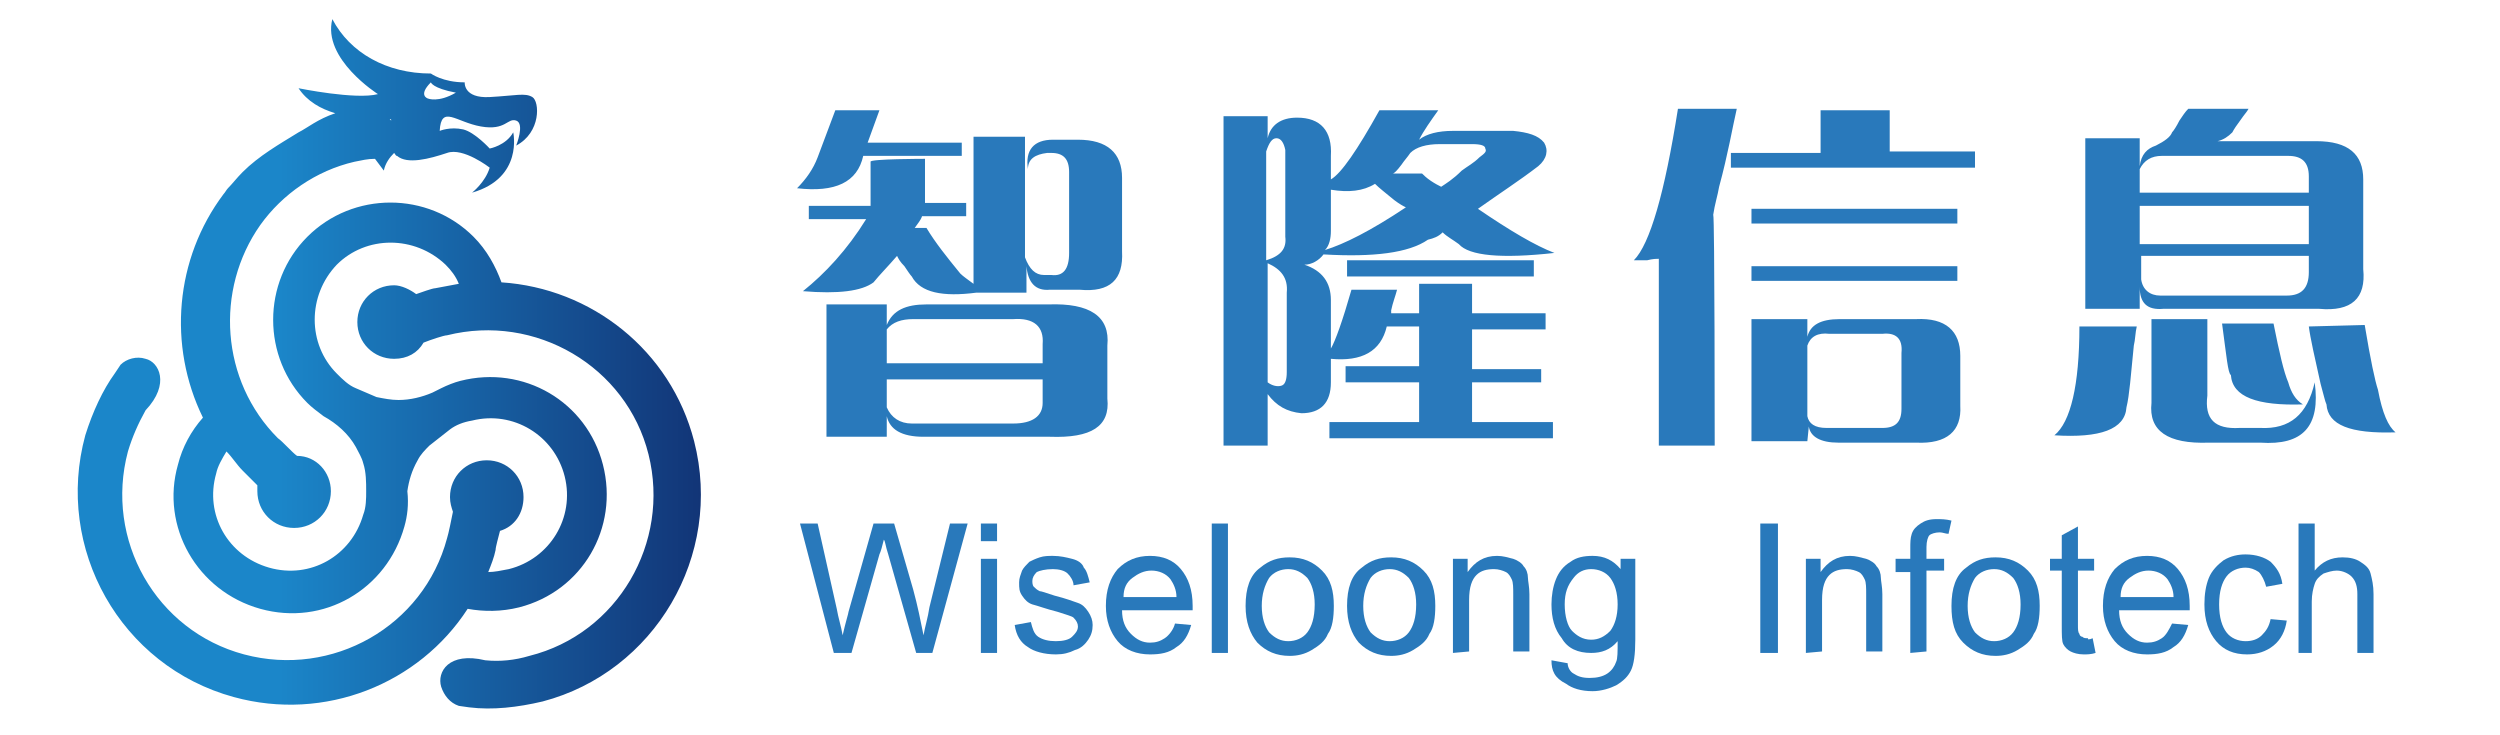 <?xml version="1.0" encoding="utf-8"?>
<!-- Generator: Adobe Illustrator 27.3.1, SVG Export Plug-In . SVG Version: 6.00 Build 0)  -->
<svg version="1.1" id="logo" xmlns="http://www.w3.org/2000/svg" xmlns:xlink="http://www.w3.org/1999/xlink" x="0px" y="0px"
	 viewBox="0 0 170 50" style="enable-background:new 0 0 170 50;" xml:space="preserve">
<style type="text/css">
	.st0{fill:url(#SVGID_1_);}
	.st1{fill:#2979BB;}
</style>
<linearGradient id="SVGID_1_" gradientUnits="userSpaceOnUse" x1="5.305" y1="25.32" x2="47.666" y2="25.32" gradientTransform="matrix(1 0 0 -1 0 50)">
	<stop  offset="0.323" style="stop-color:#1B86C9"/>
	<stop  offset="1" style="stop-color:#123577"/>
</linearGradient>
<path class="st0" d="M47.2,30c-1.6-6.2-7-10.4-13.1-10.8c-0.4-1.1-1-2.2-1.9-3.1c-3.1-3.1-8.2-3.1-11.3,0c-3.1,3.1-3.1,8.2,0,11.3
	c0.3,0.3,0.7,0.6,1.1,0.9l0,0c0.9,0.5,1.7,1.2,2.2,2.1c0.2,0.4,0.4,0.7,0.5,1.1c0.2,0.6,0.2,1.3,0.2,1.9c0,0,0,0,0,0
	c0,0.5,0,1.1-0.2,1.6c-0.8,2.8-3.6,4.4-6.4,3.6s-4.4-3.6-3.6-6.4c0.1-0.5,0.4-1,0.7-1.5c0.4,0.4,0.7,0.9,1.1,1.3
	c0.2,0.2,0.8,0.8,1,1c0,0.1,0,0.3,0,0.4c0,1.4,1.1,2.5,2.5,2.5c1.4,0,2.5-1.1,2.5-2.5c0-1.3-1-2.4-2.3-2.4c-0.3-0.2-1-1-1.3-1.2
	c-3.9-3.9-4.3-10.1-1.2-14.5c1.5-2.1,3.8-3.7,6.4-4.3c0.5-0.1,0.9-0.2,1.4-0.2l0.6,0.8c0.1-0.5,0.4-0.9,0.7-1.2
	c0.1,0.1,0.1,0.2,0.2,0.2c0.7,0.6,2.2,0.2,3.4-0.2c1.1-0.4,2.9,1,2.9,1c-0.3,1-1.2,1.7-1.2,1.7c3.5-1,2.8-4.1,2.8-4.1
	c-0.5,0.9-1.6,1.1-1.6,1.1s-1-1.1-1.8-1.3c-0.9-0.2-1.6,0.1-1.6,0.1C30,7.1,31,8.3,32.7,8.6c1.7,0.3,1.8-0.6,2.4-0.4s0,1.7,0,1.7
	c1.7-0.9,1.6-3,1.1-3.3c-0.5-0.3-1.1-0.1-2.9,0c-1.8,0.1-1.7-1-1.7-1c-1.5,0-2.3-0.6-2.3-0.6c-3,0-5.5-1.4-6.7-3.7
	c-0.7,2.7,3.1,5.1,3.1,5.1c-1.5,0.4-5.4-0.4-5.4-0.4c0.6,0.9,1.5,1.4,2.5,1.7c-1.2,0.4-1.9,1-2.5,1.3c-1.3,0.8-2.7,1.6-3.8,2.7
	c-0.4,0.4-0.7,0.8-1,1.1c-0.1,0.1-0.2,0.3-0.3,0.4l0,0c-3.3,4.4-3.8,10.3-1.4,15.2c-0.8,0.9-1.4,2-1.7,3.2c-1.2,4.2,1.3,8.6,5.6,9.8
	s8.6-1.3,9.8-5.6c0.2-0.7,0.3-1.5,0.2-2.4c0.1-0.7,0.3-1.4,0.7-2.1c0.2-0.4,0.5-0.7,0.8-1l1.4-1.1l0,0c0.4-0.3,0.9-0.5,1.5-0.6
	c2.8-0.7,5.6,1,6.3,3.8c0.7,2.8-1,5.6-3.8,6.3c-0.5,0.1-1,0.2-1.4,0.2c0.2-0.5,0.4-1,0.5-1.5c0-0.2,0.2-0.9,0.3-1.3
	c1-0.3,1.6-1.2,1.6-2.3c0-1.4-1.1-2.5-2.5-2.5c-1.4,0-2.5,1.1-2.5,2.5c0,0.4,0.1,0.7,0.2,1c-0.1,0.5-0.3,1.5-0.4,1.8
	c-1.6,6-7.8,9.5-13.8,7.9c-6-1.6-9.5-7.8-7.9-13.8c0.3-1,0.7-1.9,1.2-2.8c1.7-1.8,0.9-3.3,0-3.5c-0.6-0.2-1.3,0-1.7,0.4l0,0
	l-0.4,0.6C7,26.5,6.3,28,5.8,29.6c-2.1,7.7,2.4,15.7,10.1,17.8c6.2,1.7,12.6-0.9,15.9-6c1.1,0.2,2.3,0.2,3.5-0.1
	c4.3-1.1,6.8-5.4,5.7-9.7c-1.1-4.3-5.4-6.8-9.7-5.7c-0.4,0.1-0.9,0.3-1.3,0.5v0c0,0,0,0,0,0c-0.2,0.1-0.4,0.2-0.6,0.3
	c-0.7,0.3-1.5,0.5-2.3,0.5c-0.5,0-1-0.1-1.5-0.2l-1.4-0.6l0,0c0,0,0,0,0,0l0,0c-0.5-0.2-0.9-0.6-1.3-1c-2-2-2-5.3,0-7.4
	c2-2,5.3-2,7.4,0c0.4,0.4,0.7,0.8,0.9,1.3c-0.5,0.1-1.1,0.2-1.6,0.3c-0.2,0-1,0.3-1.3,0.4c-0.4-0.3-1-0.6-1.5-0.6
	c-1.4,0-2.5,1.1-2.5,2.5s1.1,2.5,2.5,2.5c0.9,0,1.6-0.4,2-1.1c0.5-0.2,1.4-0.5,1.6-0.5c6-1.5,12.2,2.1,13.7,8.1
	c1.5,6-2.1,12.2-8.1,13.7c-1,0.3-2,0.4-3,0.3c-2.5-0.6-3.3,0.8-3,1.8c0.2,0.6,0.6,1.1,1.2,1.3l0,0l0.7,0.1c1.6,0.2,3.3,0,5-0.4
	C44.5,45.7,49.2,37.8,47.2,30z M29.3,5.6c0,0,0.1,0.4,1.7,0.7c-1.2,0.7-1.9,0.4-1.9,0.4S28.4,6.5,29.3,5.6z M26.6,8.2l-0.1-0.1
	C26.6,8.1,26.6,8.1,26.6,8.2z"/>
<path class="st1" d="M151.1,22L151.1,22c0.3,2.2,0.4,3.4,0.6,3.5c0.1,1.5,1.8,2.1,4.9,2c-0.5-0.3-0.8-0.8-1-1.5c-0.3-0.7-0.6-2-1-4
	H151.1z M157,22.2L157,22.2c0.1,0.8,0.4,2.1,0.8,3.9c0.2,0.7,0.3,1.2,0.4,1.4c0.1,1.4,1.6,2,4.7,1.9c-0.5-0.4-0.9-1.3-1.2-2.9
	c-0.2-0.6-0.5-2-0.9-4.4L157,22.2L157,22.2z M145.5,11.5L145.5,11.5v1.6H157v-1.1c0-1-0.5-1.4-1.4-1.4H147
	C146.3,10.6,145.8,10.9,145.5,11.5z M141.4,22.2L141.4,22.2h3.9c-0.1,0.4-0.1,0.9-0.2,1.3c-0.2,2-0.3,3.4-0.5,4.2
	c-0.1,1.5-1.8,2.1-4.9,1.9C140.8,28.7,141.4,26.2,141.4,22.2z M157,18.5L157,18.5v-1.1h-11.4V19c0.1,0.7,0.6,1.1,1.3,1.1h8.6
	C156.5,20.1,157,19.6,157,18.5z M145.5,14L145.5,14v2.6H157V14C157,14,145.5,14,145.5,14z M153.7,30.1L153.7,30.1h-3.5
	c-2.8,0.1-4.1-0.8-3.9-2.7v-5.7h3.8v5.2c-0.2,1.6,0.5,2.3,2.2,2.2h1.4c2,0.1,3.2-0.9,3.7-3.1C157.8,29,156.6,30.3,153.7,30.1z
	 M145.5,21L145.5,21h-3.7V9.4h3.7v1.9c0.1-0.8,0.5-1.2,1.1-1.4c0.6-0.3,1-0.6,1.1-0.9c0.1-0.1,0.3-0.4,0.5-0.8
	c0.2-0.3,0.4-0.6,0.6-0.8h4.1c-0.1,0.2-0.3,0.4-0.5,0.7c-0.3,0.4-0.5,0.7-0.6,0.9c-0.3,0.3-0.6,0.5-1,0.6h6.7c2.2,0,3.2,0.9,3.2,2.6
	v6.1c0.2,2-0.8,2.9-3,2.7h-10.6c-1.1,0.1-1.6-0.4-1.6-1.5L145.5,21L145.5,21z M133.1,19.1L133.1,19.1h-14v-1h14V19.1z M133.1,15.2
	L133.1,15.2h-14v-1h14V15.2z M134.3,11.3L134.3,11.3v-1h-5.8V7.5h-4.7v2.9h-6.1v1H134.3z M122.9,23.5L122.9,23.5v4.8
	c0.1,0.5,0.5,0.8,1.3,0.8h3.8c0.9,0,1.3-0.4,1.3-1.3V24c0.1-1-0.4-1.4-1.3-1.3h-3.6C123.6,22.6,123.1,22.9,122.9,23.5z M116.6,30.3
	L116.6,30.3h-3.8V17.6c-0.2,0-0.4,0-0.8,0.1c-0.4,0-0.7,0-0.9,0c1.1-1.1,2.1-4.6,3-10.3h4c-0.3,1.3-0.6,3.1-1.2,5.3
	c-0.1,0.6-0.3,1.2-0.4,1.9C116.6,14.7,116.6,30.3,116.6,30.3z M122.9,30L122.9,30h-3.8v-8.3h3.8v1.2c0.2-0.8,0.9-1.2,2.2-1.2h5.2
	c2-0.1,3,0.8,3,2.5v3.4c0.1,1.7-0.9,2.6-3,2.5H125c-1.2,0-1.9-0.4-2-1.1L122.9,30L122.9,30z M86.1,10.3L86.1,10.3v7.4
	c1-0.3,1.4-0.8,1.3-1.6v-5.9c-0.1-0.5-0.3-0.8-0.6-0.8C86.5,9.4,86.3,9.7,86.1,10.3z M87.5,25.3L87.5,25.3v-5.4c0.1-1-0.4-1.6-1.3-2
	V26c0.4,0.3,0.8,0.3,1,0.2C87.4,26.1,87.5,25.8,87.5,25.3z M100.1,9.8L100.1,9.8h-2.2c-0.9,0-1.6,0.2-2,0.6
	c-0.2,0.3-0.4,0.5-0.6,0.8c-0.3,0.4-0.5,0.6-0.6,0.6h2c0.1,0.1,0.3,0.3,0.6,0.5c0.3,0.2,0.5,0.3,0.7,0.4c0.3-0.2,0.8-0.5,1.4-1.1
	c0.4-0.3,0.8-0.5,1.2-0.9c0.4-0.3,0.5-0.4,0.4-0.6C101,9.9,100.7,9.8,100.1,9.8z M90.5,12.9L90.5,12.9v2.8c0,0.5-0.1,1-0.4,1.3
	c1.3-0.4,3.1-1.3,5.5-2.9c-0.2-0.1-0.4-0.2-0.8-0.5c-0.6-0.5-1-0.8-1.3-1.1C92.7,13,91.7,13.1,90.5,12.9z M104.3,18.8L104.3,18.8
	v-1.1H91.6v1.1H104.3z M93.8,7.5L93.8,7.5h4c-0.5,0.7-1,1.4-1.3,2c0.5-0.4,1.3-0.6,2.3-0.6h4.1c1,0.1,1.7,0.3,2.1,0.8
	c0.3,0.5,0.2,1.1-0.4,1.6c-1.3,1-2.7,1.9-4.1,2.9c2.2,1.5,3.9,2.5,5.2,3c-3.6,0.4-5.8,0.2-6.5-0.6c-0.4-0.3-0.8-0.5-1.1-0.8
	c-0.3,0.3-0.6,0.4-1,0.5c-1.3,0.9-3.7,1.2-7.1,1c-0.3,0.4-0.8,0.7-1.3,0.7c1.2,0.4,1.8,1.2,1.8,2.4v3.3c0.3-0.5,0.8-1.9,1.4-4H95
	c-0.1,0.4-0.3,0.9-0.4,1.4c0,0.1,0,0.2,0,0.2h1.9v-2h3.6v2h5v1.1h-5v2.7h4.7V26h-4.7v2.7h5.5v1.1H90.4v-1.1h6.1V26h-5v-1.1h5v-2.7
	h-2.2c-0.4,1.7-1.7,2.4-3.8,2.2v1.6c0,1.4-0.7,2.1-2,2.1c-1-0.1-1.7-0.5-2.3-1.3v3.5h-3V7.9h3v1.5c0.2-0.9,0.9-1.4,2-1.4
	c1.6,0,2.4,0.9,2.3,2.6v1.6C91.2,11.8,92.3,10.2,93.8,7.5z M59.8,7.5L59.8,7.5h-3l-1.2,3.2c-0.3,0.8-0.8,1.5-1.4,2.1
	c2.6,0.3,4.1-0.4,4.5-2.2h6.7V9.7H59L59.8,7.5z M60.3,22.4L60.3,22.4v2.3h10.6v-1.3c0.1-1.2-0.6-1.8-2-1.7h-6.8
	C61.3,21.7,60.7,21.9,60.3,22.4z M70.9,27.4L70.9,27.4v-1.6H60.3v1.9c0.3,0.7,0.9,1.1,1.7,1.1h6.9C70.2,28.8,70.9,28.3,70.9,27.4z
	 M62.9,10.8L62.9,10.8v3h2.8v0.9h-3c-0.1,0.3-0.3,0.5-0.5,0.8H63c0.6,1,1.4,2,2.3,3.1c0.2,0.2,0.5,0.4,0.9,0.7v-10h3.5v8.2
	c0.3,0.8,0.7,1.2,1.3,1.2h0.5c0.8,0.1,1.2-0.4,1.2-1.5v-5.5c0-0.9-0.4-1.3-1.2-1.3h-0.3c-0.8,0.1-1.3,0.4-1.3,1.1
	c-0.2-1.3,0.4-2,1.7-2h1.7c2,0,3,0.9,3,2.6v5c0.1,1.9-0.8,2.8-2.9,2.6h-2c-1,0.1-1.5-0.5-1.6-1.6v1.8h-3.4c-2.3,0.3-3.8,0-4.4-1.1
	c-0.1-0.1-0.3-0.4-0.5-0.7c-0.3-0.3-0.4-0.5-0.5-0.7c-0.6,0.7-1.2,1.3-1.6,1.8c-0.8,0.6-2.4,0.8-4.8,0.6c1.5-1.2,3-2.8,4.3-4.9h-3.9
	v-0.9h4.2v-3C59.1,10.8,62.9,10.8,62.9,10.8z M60.3,29.7h-4.1v-9h4.1v1.4c0.4-1,1.3-1.4,2.7-1.4h8.3c2.8-0.1,4.2,0.8,4,2.8v3.6
	c0.2,1.9-1.1,2.7-3.9,2.6h-8.6c-1.5,0-2.3-0.5-2.5-1.4L60.3,29.7L60.3,29.7z"/>
<g>
	<path class="st1" d="M56.7,44.4l-2.3-8.8h1.2l1.3,5.8c0.1,0.6,0.3,1.2,0.4,1.8c0.2-0.9,0.4-1.5,0.4-1.6l1.7-6h1.4l1.3,4.5
		c0.3,1.1,0.5,2.1,0.7,3.1c0.1-0.6,0.3-1.2,0.4-1.9l1.4-5.7h1.2l-2.4,8.8h-1.1l-1.9-6.7c-0.2-0.6-0.2-0.9-0.3-1
		c-0.1,0.4-0.2,0.8-0.3,1l-1.9,6.7L56.7,44.4L56.7,44.4z"/>
	<path class="st1" d="M66.7,36.8v-1.2h1.1v1.2H66.7z M66.7,44.4V38h1.1v6.4H66.7z"/>
	<path class="st1" d="M69,42.5l1.1-0.2c0.1,0.4,0.2,0.8,0.5,1s0.7,0.3,1.2,0.3c0.5,0,0.9-0.1,1.1-0.3c0.2-0.2,0.4-0.4,0.4-0.7
		c0-0.2-0.1-0.4-0.3-0.6c-0.1-0.1-0.5-0.2-1.1-0.4c-0.8-0.2-1.3-0.4-1.7-0.5c-0.3-0.1-0.5-0.3-0.7-0.6s-0.2-0.5-0.2-0.9
		c0-0.3,0.1-0.5,0.2-0.8c0.1-0.2,0.3-0.4,0.5-0.6c0.2-0.1,0.4-0.2,0.7-0.3s0.6-0.1,0.9-0.1c0.5,0,0.9,0.1,1.3,0.2
		c0.4,0.1,0.7,0.3,0.8,0.6c0.2,0.2,0.3,0.6,0.4,1L73,39.8c0-0.3-0.2-0.6-0.4-0.8c-0.2-0.2-0.6-0.3-1-0.3c-0.5,0-0.9,0.1-1.1,0.2
		c-0.2,0.2-0.3,0.4-0.3,0.6c0,0.1,0,0.3,0.1,0.4c0.1,0.1,0.2,0.2,0.4,0.3c0.1,0,0.4,0.1,1,0.3c0.8,0.2,1.3,0.4,1.6,0.5
		c0.3,0.1,0.5,0.3,0.7,0.6s0.3,0.6,0.3,0.9c0,0.4-0.1,0.7-0.3,1c-0.2,0.3-0.5,0.6-0.9,0.7c-0.4,0.2-0.8,0.3-1.3,0.3
		c-0.8,0-1.5-0.2-1.9-0.5C69.4,43.7,69.1,43.2,69,42.5z"/>
	<path class="st1" d="M79.9,42.4l1.1,0.1c-0.2,0.7-0.5,1.2-1,1.5c-0.5,0.4-1.1,0.5-1.8,0.5c-0.9,0-1.7-0.3-2.2-0.9
		c-0.5-0.6-0.8-1.4-0.8-2.4c0-1.1,0.3-1.9,0.8-2.5c0.6-0.6,1.3-0.9,2.2-0.9c0.9,0,1.6,0.3,2.1,0.9c0.5,0.6,0.8,1.4,0.8,2.5
		c0,0.1,0,0.2,0,0.3h-4.8c0,0.7,0.2,1.2,0.6,1.6s0.8,0.6,1.3,0.6c0.4,0,0.7-0.1,1-0.3S79.8,42.8,79.9,42.4z M76.4,40.6h3.6
		c0-0.5-0.2-0.9-0.4-1.2c-0.3-0.4-0.8-0.6-1.3-0.6c-0.5,0-0.9,0.2-1.3,0.5C76.6,39.6,76.4,40,76.4,40.6z"/>
	<path class="st1" d="M82.4,44.4v-8.8h1.1v8.8H82.4z"/>
	<path class="st1" d="M84.7,41.2c0-1.2,0.3-2.1,1-2.6c0.6-0.5,1.2-0.7,2-0.7c0.9,0,1.6,0.3,2.2,0.9c0.6,0.6,0.8,1.4,0.8,2.4
		c0,0.8-0.1,1.5-0.4,1.9c-0.2,0.5-0.6,0.8-1.1,1.1c-0.5,0.3-1,0.4-1.5,0.4c-0.9,0-1.6-0.3-2.2-0.9C85,43.1,84.7,42.3,84.7,41.2z
		 M85.8,41.2c0,0.8,0.2,1.4,0.5,1.8c0.4,0.4,0.8,0.6,1.3,0.6c0.5,0,1-0.2,1.3-0.6s0.5-1,0.5-1.9c0-0.8-0.2-1.4-0.5-1.8
		c-0.4-0.4-0.8-0.6-1.3-0.6c-0.5,0-1,0.2-1.3,0.6C86,39.8,85.8,40.4,85.8,41.2z"/>
	<path class="st1" d="M91.6,41.2c0-1.2,0.3-2.1,1-2.6c0.6-0.5,1.2-0.7,2-0.7c0.9,0,1.6,0.3,2.2,0.9c0.6,0.6,0.8,1.4,0.8,2.4
		c0,0.8-0.1,1.5-0.4,1.9c-0.2,0.5-0.6,0.8-1.1,1.1c-0.5,0.3-1,0.4-1.5,0.4c-0.9,0-1.6-0.3-2.2-0.9C91.9,43.1,91.6,42.3,91.6,41.2z
		 M92.7,41.2c0,0.8,0.2,1.4,0.5,1.8c0.4,0.4,0.8,0.6,1.3,0.6c0.5,0,1-0.2,1.3-0.6s0.5-1,0.5-1.9c0-0.8-0.2-1.4-0.5-1.8
		c-0.4-0.4-0.8-0.6-1.3-0.6c-0.5,0-1,0.2-1.3,0.6C92.9,39.8,92.7,40.4,92.7,41.2z"/>
	<path class="st1" d="M98.8,44.4V38h1v0.9c0.5-0.7,1.1-1.1,2-1.1c0.4,0,0.7,0.1,1.1,0.2c0.3,0.1,0.6,0.3,0.7,0.5
		c0.2,0.2,0.3,0.5,0.3,0.8c0,0.2,0.1,0.6,0.1,1.1v3.9h-1.1v-3.9c0-0.4,0-0.8-0.1-1c-0.1-0.2-0.2-0.4-0.4-0.5
		c-0.2-0.1-0.5-0.2-0.8-0.2c-0.5,0-0.9,0.1-1.2,0.4c-0.3,0.3-0.5,0.8-0.5,1.7v3.5L98.8,44.4L98.8,44.4z"/>
	<path class="st1" d="M105.5,44.9l1.1,0.2c0,0.3,0.2,0.6,0.4,0.7c0.3,0.2,0.6,0.3,1.1,0.3c0.5,0,0.9-0.1,1.2-0.3s0.5-0.5,0.6-0.8
		c0.1-0.2,0.1-0.7,0.1-1.4c-0.5,0.6-1.1,0.8-1.8,0.8c-0.9,0-1.6-0.3-2-1c-0.5-0.6-0.7-1.4-0.7-2.3c0-0.6,0.1-1.2,0.3-1.7
		c0.2-0.5,0.5-0.9,1-1.2c0.4-0.3,0.9-0.4,1.5-0.4c0.8,0,1.4,0.3,1.9,0.9V38h1v5.5c0,1-0.1,1.7-0.3,2.1c-0.2,0.4-0.5,0.7-1,1
		c-0.4,0.2-1,0.4-1.6,0.4c-0.8,0-1.4-0.2-1.8-0.5C105.7,46.1,105.5,45.6,105.5,44.9z M106.4,41.1c0,0.8,0.2,1.5,0.5,1.8
		s0.7,0.6,1.3,0.6c0.5,0,0.9-0.2,1.3-0.6c0.3-0.4,0.5-1,0.5-1.8c0-0.8-0.2-1.4-0.5-1.8c-0.3-0.4-0.8-0.6-1.3-0.6
		c-0.5,0-0.9,0.2-1.2,0.6C106.6,39.8,106.4,40.3,106.4,41.1z"/>
	<path class="st1" d="M119.7,44.4v-8.8h1.2v8.8H119.7z"/>
	<path class="st1" d="M122.8,44.4V38h1v0.9c0.5-0.7,1.1-1.1,2-1.1c0.4,0,0.7,0.1,1.1,0.2c0.3,0.1,0.6,0.3,0.7,0.5
		c0.2,0.2,0.3,0.5,0.3,0.8c0,0.2,0.1,0.6,0.1,1.1v3.9h-1.1v-3.9c0-0.4,0-0.8-0.1-1c-0.1-0.2-0.2-0.4-0.4-0.5
		c-0.2-0.1-0.5-0.2-0.8-0.2c-0.5,0-0.9,0.1-1.2,0.4c-0.3,0.3-0.5,0.8-0.5,1.7v3.5L122.8,44.4L122.8,44.4z"/>
	<path class="st1" d="M129.9,44.4v-5.5h-1V38h1v-0.7c0-0.4,0-0.7,0.1-1c0.1-0.3,0.3-0.5,0.6-0.7c0.3-0.2,0.6-0.3,1.1-0.3
		c0.3,0,0.6,0,1,0.1l-0.2,0.9c-0.2,0-0.4-0.1-0.6-0.1c-0.3,0-0.6,0.1-0.7,0.2c-0.1,0.1-0.2,0.4-0.2,0.8V38h1.2v0.8H131v5.5
		L129.9,44.4L129.9,44.4z"/>
	<path class="st1" d="M132.7,41.2c0-1.2,0.3-2.1,1-2.6c0.6-0.5,1.2-0.7,2-0.7c0.9,0,1.6,0.3,2.2,0.9c0.6,0.6,0.8,1.4,0.8,2.4
		c0,0.8-0.1,1.5-0.4,1.9c-0.2,0.5-0.6,0.8-1.1,1.1c-0.5,0.3-1,0.4-1.5,0.4c-0.9,0-1.6-0.3-2.2-0.9C132.9,43.1,132.7,42.3,132.7,41.2
		z M133.8,41.2c0,0.8,0.2,1.4,0.5,1.8c0.4,0.4,0.8,0.6,1.3,0.6c0.5,0,1-0.2,1.3-0.6s0.5-1,0.5-1.9c0-0.8-0.2-1.4-0.5-1.8
		c-0.4-0.4-0.8-0.6-1.3-0.6c-0.5,0-1,0.2-1.3,0.6C134,39.8,133.8,40.4,133.8,41.2z"/>
	<path class="st1" d="M142.3,43.4l0.2,1c-0.3,0.1-0.6,0.1-0.8,0.1c-0.4,0-0.7-0.1-0.9-0.2c-0.2-0.1-0.4-0.3-0.5-0.5
		c-0.1-0.2-0.1-0.6-0.1-1.3v-3.7h-0.8V38h0.8v-1.6l1.1-0.6V38h1.1v0.8h-1.1v3.7c0,0.3,0,0.5,0.1,0.6c0,0.1,0.1,0.2,0.2,0.2
		c0.1,0.1,0.2,0.1,0.4,0.1C141.9,43.5,142.1,43.5,142.3,43.4z"/>
	<path class="st1" d="M147.7,42.4l1.1,0.1c-0.2,0.7-0.5,1.2-1,1.5c-0.5,0.4-1.1,0.5-1.8,0.5c-0.9,0-1.7-0.3-2.2-0.9
		c-0.5-0.6-0.8-1.4-0.8-2.4c0-1.1,0.3-1.9,0.8-2.5c0.6-0.6,1.3-0.9,2.2-0.9c0.9,0,1.6,0.3,2.1,0.9c0.5,0.6,0.8,1.4,0.8,2.5
		c0,0.1,0,0.2,0,0.3h-4.8c0,0.7,0.2,1.2,0.6,1.6s0.8,0.6,1.3,0.6c0.4,0,0.7-0.1,1-0.3S147.5,42.8,147.7,42.4z M144.2,40.6h3.6
		c0-0.5-0.2-0.9-0.4-1.2c-0.3-0.4-0.8-0.6-1.3-0.6c-0.5,0-0.9,0.2-1.3,0.5C144.4,39.6,144.2,40,144.2,40.6z"/>
	<path class="st1" d="M154.4,42.1l1.1,0.1c-0.1,0.7-0.4,1.3-0.9,1.7c-0.5,0.4-1.1,0.6-1.8,0.6c-0.9,0-1.6-0.3-2.1-0.9
		s-0.8-1.4-0.8-2.5c0-0.7,0.1-1.3,0.3-1.8c0.2-0.5,0.6-0.9,1-1.2c0.5-0.3,1-0.4,1.5-0.4c0.7,0,1.3,0.2,1.7,0.5
		c0.4,0.4,0.7,0.8,0.8,1.5l-1.1,0.2c-0.1-0.4-0.3-0.8-0.5-1c-0.3-0.2-0.6-0.3-0.9-0.3c-0.5,0-1,0.2-1.3,0.6c-0.3,0.4-0.5,1-0.5,1.9
		c0,0.9,0.2,1.5,0.5,1.9c0.3,0.4,0.8,0.6,1.3,0.6c0.4,0,0.8-0.1,1.1-0.4S154.3,42.6,154.4,42.1z"/>
	<path class="st1" d="M156.3,44.4v-8.8h1.1v3.2c0.5-0.6,1.1-0.9,1.9-0.9c0.5,0,0.9,0.1,1.2,0.3c0.3,0.2,0.6,0.4,0.7,0.8
		s0.2,0.8,0.2,1.4v4h-1.1v-4c0-0.5-0.1-0.9-0.4-1.2c-0.2-0.2-0.6-0.4-1-0.4c-0.3,0-0.6,0.1-0.9,0.2c-0.3,0.2-0.5,0.4-0.6,0.7
		c-0.1,0.3-0.2,0.7-0.2,1.2v3.5L156.3,44.4L156.3,44.4z"/>
</g>
</svg>
